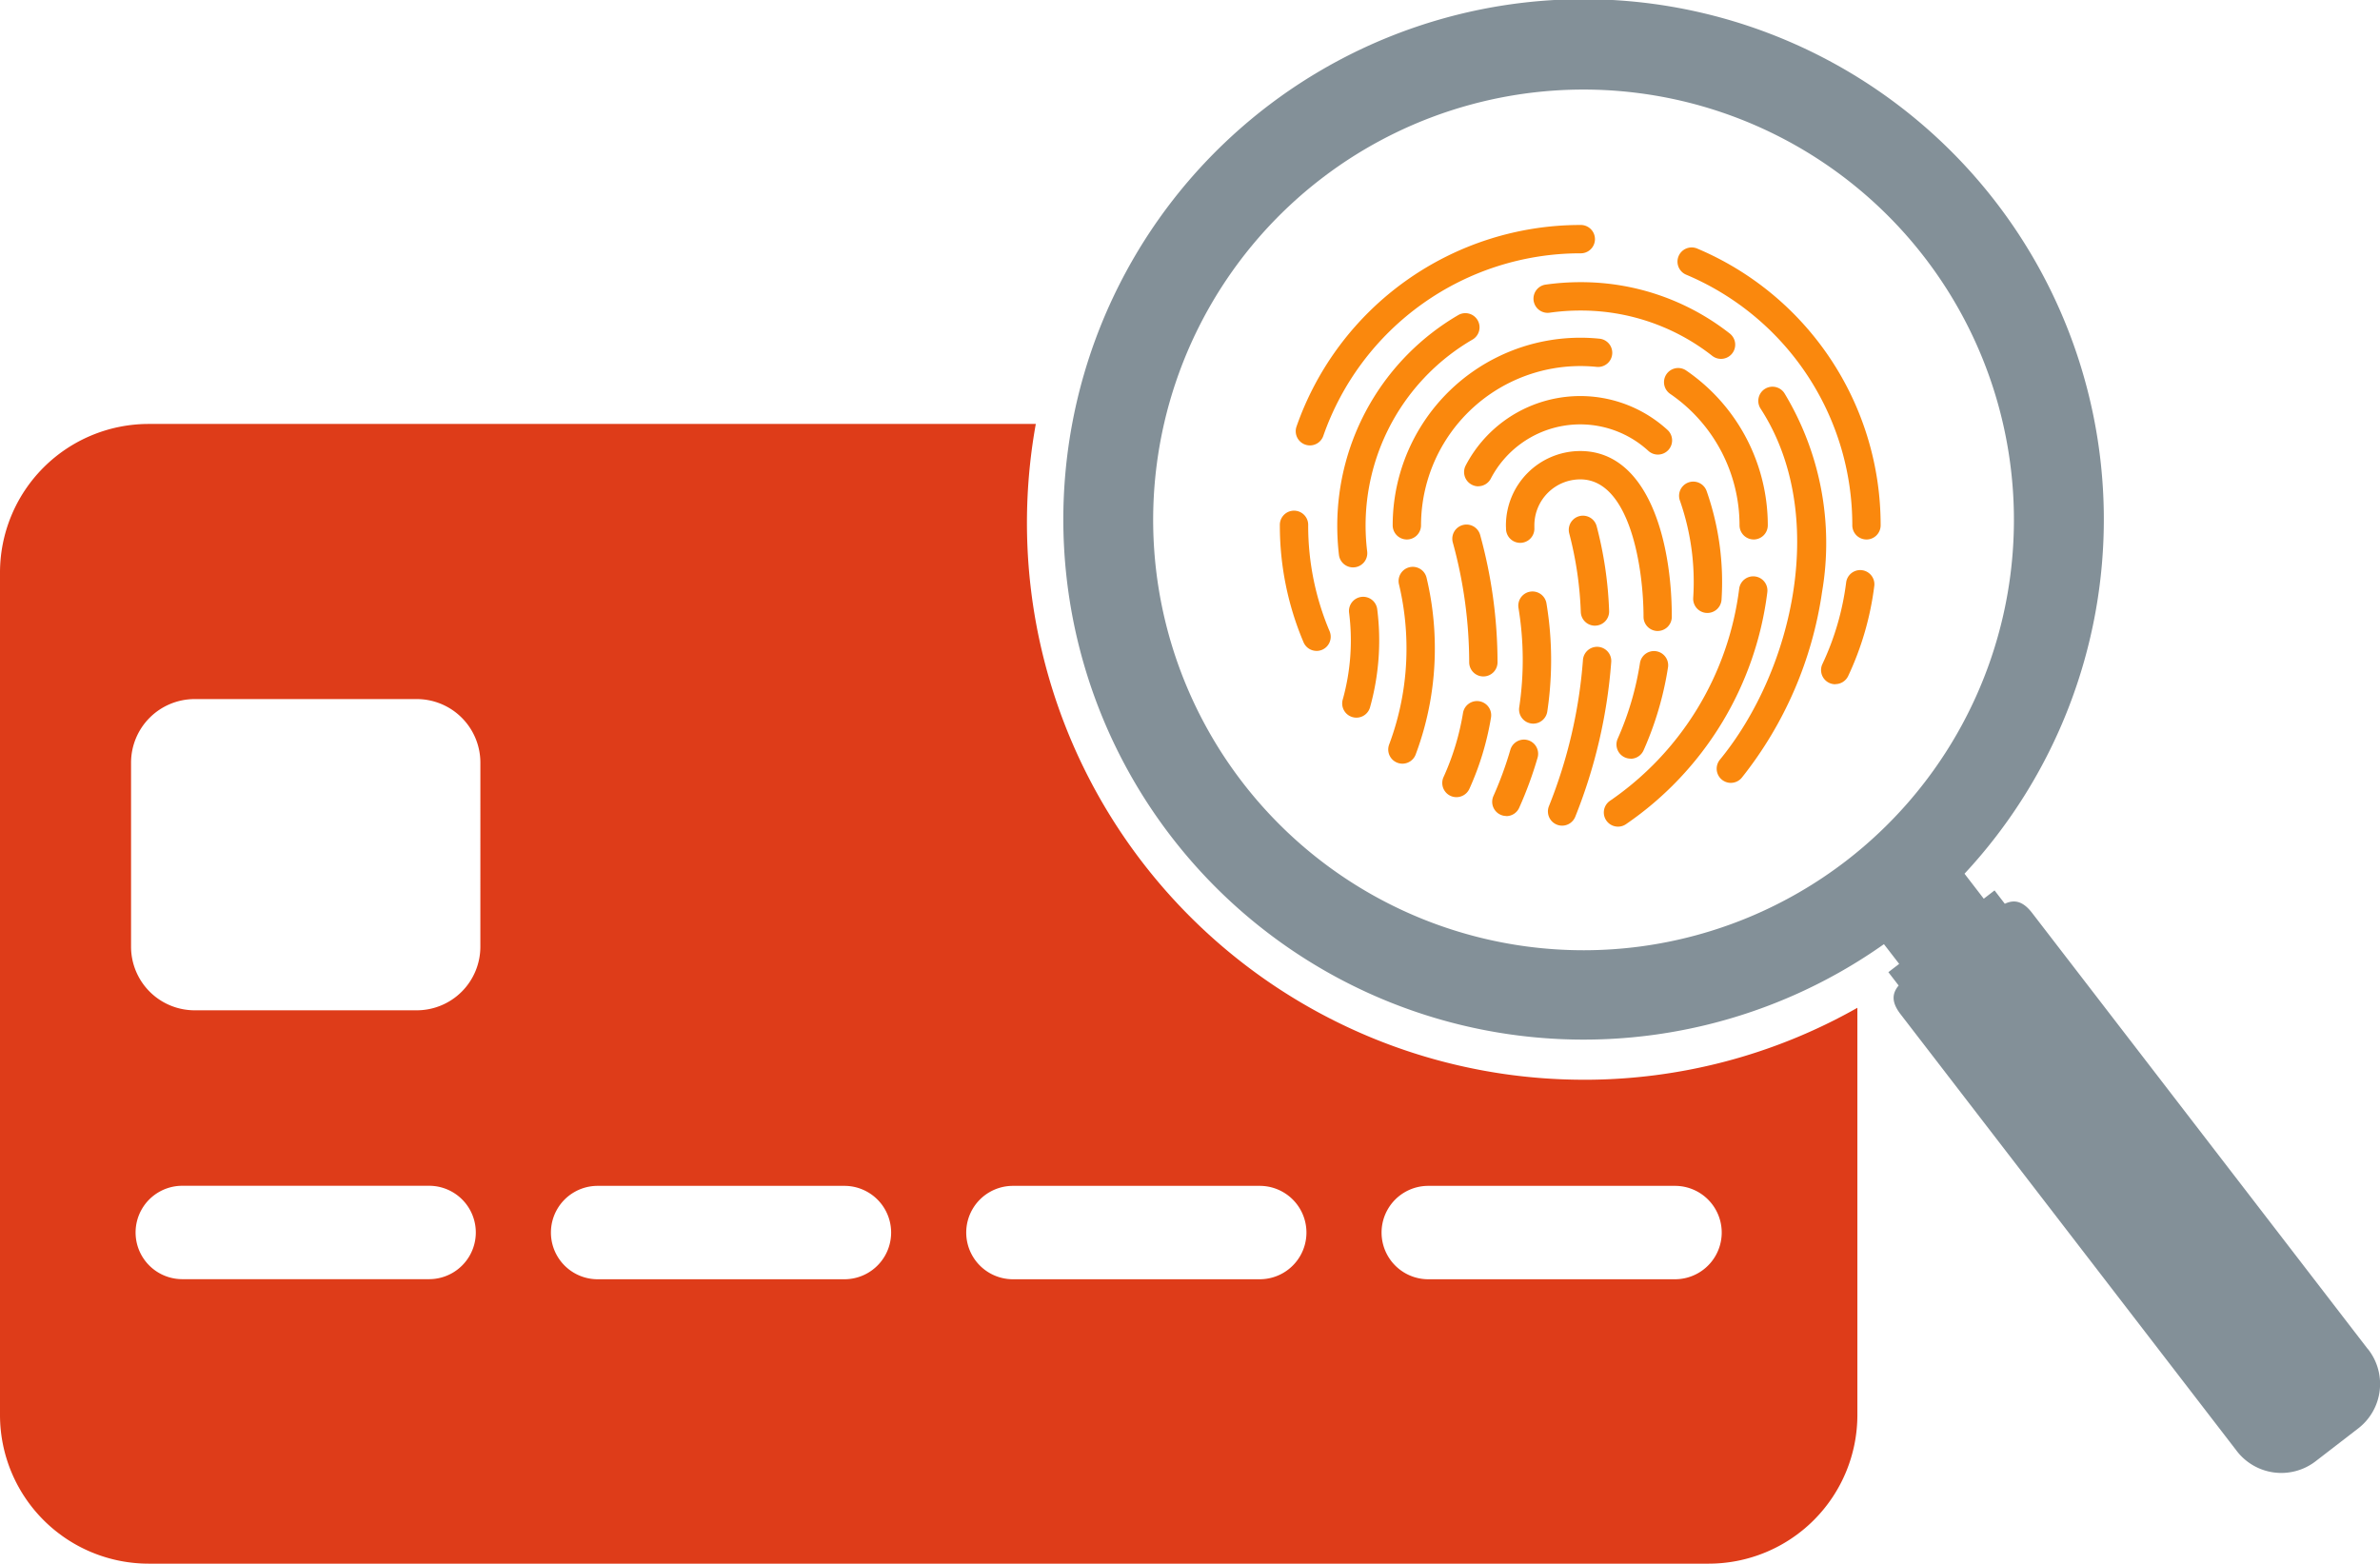 <svg id="Group_23" data-name="Group 23" xmlns="http://www.w3.org/2000/svg" xmlns:xlink="http://www.w3.org/1999/xlink" width="140.667" height="92.426" viewBox="0 0 140.667 92.426">
  <defs>
    <clipPath id="clip-path">
      <rect id="Rectangle_31" data-name="Rectangle 31" width="140.667" height="92.426" fill="none"/>
    </clipPath>
  </defs>
  <g id="Group_22" data-name="Group 22" clip-path="url(#clip-path)">
    <path id="Path_22" data-name="Path 22" d="M155.051,46.246a25.437,25.437,0,1,1,35.673,4.642,25.437,25.437,0,0,1-35.673-4.642m66.515,33.5-19.843-25.78c-.563-.731-1.072-.8-1.616-.546l-.607-.789-.637.491-1.138-1.478a30.749,30.749,0,1,0-4.762,4.164l.9,1.166-.638.49.607.788c-.383.463-.449.971.116,1.7l19.843,25.78a3.32,3.32,0,0,0,4.646.672l2.593-2a3.32,3.32,0,0,0,.539-4.664" transform="translate(-81.615 0)" fill="#839098"/>
    <path id="Path_23" data-name="Path 23" d="M99,108.156H84.416a2.76,2.76,0,1,1,0-5.52H99a2.76,2.76,0,0,1,0,5.52m-24.546,0H59.868a2.76,2.76,0,0,1,0-5.52H74.456a2.76,2.76,0,0,1,0,5.52m-24.548,0H35.322a2.76,2.76,0,1,1,0-5.52H49.909a2.76,2.76,0,1,1,0,5.52M28.391,88.5a3.76,3.76,0,0,1-3.761,3.759H11.505A3.76,3.76,0,0,1,7.746,88.5V77.623a3.76,3.76,0,0,1,3.759-3.76H24.631a3.76,3.76,0,0,1,3.761,3.76Zm-3.029,19.651H10.774a2.76,2.76,0,1,1,0-5.52H25.362a2.76,2.76,0,1,1,0,5.52M93.593,96.363A32.917,32.917,0,0,1,61.22,57.6H8.789A8.789,8.789,0,0,0,0,66.394v49.783a8.789,8.789,0,0,0,8.789,8.79h92.2a8.79,8.79,0,0,0,8.789-8.79V92.111a32.738,32.738,0,0,1-16.184,4.253" transform="translate(0 -32.541)" fill="#de3c19"/>
    <path id="Path_24" data-name="Path 24" d="M176.033,77.7a.838.838,0,0,1-.772-.511,17.634,17.634,0,0,1-1.4-6.911.838.838,0,1,1,1.675,0,15.959,15.959,0,0,0,1.265,6.258.84.84,0,0,1-.446,1.1.867.867,0,0,1-.327.066" transform="translate(-98.217 -39.226)" fill="#fa880d"/>
    <path id="Path_25" data-name="Path 25" d="M248.217,84.2A.838.838,0,0,1,247.459,83a15.95,15.95,0,0,0,1.4-4.814.838.838,0,1,1,1.663.209,17.637,17.637,0,0,1-1.542,5.317.842.842,0,0,1-.76.481" transform="translate(-139.745 -43.755)" fill="#fa880d"/>
    <path id="Path_26" data-name="Path 26" d="M239.042,50.877a.838.838,0,0,1-.838-.838,16.053,16.053,0,0,0-9.82-14.814.838.838,0,1,1,.653-1.544A17.729,17.729,0,0,1,239.879,50.04a.838.838,0,0,1-.838.838" transform="translate(-128.726 -18.989)" fill="#fa880d"/>
    <path id="Path_27" data-name="Path 27" d="M176.85,43.593a.839.839,0,0,1-.792-1.114A17.772,17.772,0,0,1,192.83,30.563a.838.838,0,1,1,0,1.675A16.094,16.094,0,0,0,177.641,43.03a.838.838,0,0,1-.791.563" transform="translate(-99.429 -17.265)" fill="#fa880d"/>
    <path id="Path_28" data-name="Path 28" d="M182.577,57.569a.839.839,0,0,1-.831-.738,14.847,14.847,0,0,1-.1-1.75,14.426,14.426,0,0,1,7.151-12.426.837.837,0,1,1,.842,1.448,12.708,12.708,0,0,0-6.224,12.527.839.839,0,0,1-.732.933c-.034,0-.067.006-.1.006" transform="translate(-102.609 -24.031)" fill="#fa880d"/>
    <path id="Path_29" data-name="Path 29" d="M219.354,42.869a.837.837,0,0,1-.514-.177,12.563,12.563,0,0,0-7.8-2.679,12.869,12.869,0,0,0-1.836.131.839.839,0,0,1-.239-1.66,14.584,14.584,0,0,1,2.075-.148,14.221,14.221,0,0,1,8.831,3.033.838.838,0,0,1-.516,1.5" transform="translate(-117.638 -21.657)" fill="#fa880d"/>
    <path id="Path_30" data-name="Path 30" d="M234.03,75.954a.838.838,0,0,1-.647-1.369c4.354-5.313,6.446-14.526,2.405-20.753a.839.839,0,0,1,1.408-.913,17.125,17.125,0,0,1,2.227,11.742,22.872,22.872,0,0,1-4.745,10.986.839.839,0,0,1-.649.306" transform="translate(-131.731 -29.679)" fill="#fa880d"/>
    <path id="Path_31" data-name="Path 31" d="M214.646,76.546a.836.836,0,0,1-.836-.807,21.155,21.155,0,0,0-.684-4.649.838.838,0,0,1,1.619-.433,22.748,22.748,0,0,1,.739,5.018.837.837,0,0,1-.8.869.206.206,0,0,1-.033,0" transform="translate(-120.379 -39.563)" fill="#fa880d"/>
    <path id="Path_32" data-name="Path 32" d="M211.1,98.473a.841.841,0,0,1-.778-1.15,29.039,29.039,0,0,0,2.01-8.618.838.838,0,1,1,1.671.119,30.736,30.736,0,0,1-2.124,9.122.84.84,0,0,1-.778.527" transform="translate(-118.775 -49.669)" fill="#fa880d"/>
    <path id="Path_33" data-name="Path 33" d="M183.16,88.241a.85.85,0,0,1-.231-.033.838.838,0,0,1-.575-1.036,12.98,12.98,0,0,0,.377-5.119.838.838,0,1,1,1.663-.206,14.665,14.665,0,0,1-.428,5.786.837.837,0,0,1-.8.608" transform="translate(-102.993 -45.821)" fill="#fa880d"/>
    <path id="Path_34" data-name="Path 34" d="M231.347,60.13a.838.838,0,0,1-.838-.838,9.42,9.42,0,0,0-4.1-7.768.837.837,0,0,1,.947-1.381,11.089,11.089,0,0,1,4.823,9.15.838.838,0,0,1-.838.838" transform="translate(-127.696 -28.243)" fill="#fa880d"/>
    <path id="Path_35" data-name="Path 35" d="M190.022,57.806a.838.838,0,0,1-.838-.838,11.094,11.094,0,0,1,12.225-11.03.837.837,0,0,1-.169,1.666,9.424,9.424,0,0,0-10.381,9.364.838.838,0,0,1-.838.838" transform="translate(-106.871 -25.918)" fill="#fa880d"/>
    <path id="Path_36" data-name="Path 36" d="M189.417,88.639a.838.838,0,0,1-.784-1.133,16.107,16.107,0,0,0,1.025-5.683,16.341,16.341,0,0,0-.444-3.785.838.838,0,1,1,1.63-.391,17.986,17.986,0,0,1,.489,4.176,17.789,17.789,0,0,1-1.132,6.272.838.838,0,0,1-.784.544" transform="translate(-106.529 -43.499)" fill="#fa880d"/>
    <path id="Path_37" data-name="Path 37" d="M218.7,93.1a.837.837,0,0,1-.475-1.528,17.9,17.9,0,0,0,7.635-12.532.838.838,0,1,1,1.661.223,19.546,19.546,0,0,1-8.348,13.689.823.823,0,0,1-.473.148" transform="translate(-123.068 -44.238)" fill="#fa880d"/>
    <path id="Path_38" data-name="Path 38" d="M199.721,59.148a.851.851,0,0,1-.388-.1.84.84,0,0,1-.355-1.132A7.639,7.639,0,0,1,210.891,55.8a.839.839,0,1,1-1.13,1.24,5.96,5.96,0,0,0-9.3,1.653.84.84,0,0,1-.744.45" transform="translate(-112.35 -30.401)" fill="#fa880d"/>
    <path id="Path_39" data-name="Path 39" d="M199.117,80.24a.837.837,0,0,1-.838-.836,26.858,26.858,0,0,0-.968-7.08.838.838,0,0,1,1.616-.447,28.456,28.456,0,0,1,1.027,7.522.838.838,0,0,1-.836.841Z" transform="translate(-111.444 -40.256)" fill="#fa880d"/>
    <path id="Path_40" data-name="Path 40" d="M196.752,100.921a.829.829,0,0,1-.345-.075.839.839,0,0,1-.417-1.11,15.08,15.08,0,0,0,1.152-3.793.838.838,0,1,1,1.654.272,16.821,16.821,0,0,1-1.278,4.215.841.841,0,0,1-.764.491" transform="translate(-110.672 -53.802)" fill="#fa880d"/>
    <path id="Path_41" data-name="Path 41" d="M229.757,73.187c-.017,0-.036,0-.053,0a.839.839,0,0,1-.784-.889,14.548,14.548,0,0,0-.788-5.758.838.838,0,1,1,1.582-.555,16.237,16.237,0,0,1,.88,6.419.838.838,0,0,1-.836.784" transform="translate(-128.845 -36.957)" fill="#fa880d"/>
    <path id="Path_42" data-name="Path 42" d="M203.539,104.993a.826.826,0,0,1-.341-.074.837.837,0,0,1-.424-1.106,21.335,21.335,0,0,0,1-2.731.838.838,0,0,1,1.61.466A22.77,22.77,0,0,1,204.3,104.5a.838.838,0,0,1-.766.5" transform="translate(-114.507 -56.76)" fill="#fa880d"/>
    <path id="Path_43" data-name="Path 43" d="M207.121,88.138a.826.826,0,0,1-.127-.01.838.838,0,0,1-.7-.955,18.952,18.952,0,0,0-.047-5.894.838.838,0,0,1,1.653-.273,20.208,20.208,0,0,1,.238,2.071,20.5,20.5,0,0,1-.186,4.348.84.84,0,0,1-.828.713" transform="translate(-116.502 -45.365)" fill="#fa880d"/>
    <path id="Path_44" data-name="Path 44" d="M213.541,71.91a.839.839,0,0,1-.838-.837c0-2.81-.782-8.126-3.737-8.126a2.718,2.718,0,0,0-2.715,2.715c0,.052,0,.1,0,.152a.838.838,0,1,1-1.674.094c0-.081-.007-.162-.007-.246a4.4,4.4,0,0,1,4.392-4.39c3.995,0,5.412,5.28,5.412,9.8a.839.839,0,0,1-.838.837" transform="translate(-115.564 -34.612)" fill="#fa880d"/>
    <path id="Path_45" data-name="Path 45" d="M220.42,94.807a.826.826,0,0,1-.341-.074.836.836,0,0,1-.424-1.105,17.617,17.617,0,0,0,1.316-4.47.838.838,0,0,1,1.657.255,19.308,19.308,0,0,1-1.443,4.9.838.838,0,0,1-.766.5" transform="translate(-124.043 -49.964)" fill="#fa880d"/>
  </g>
</svg>
